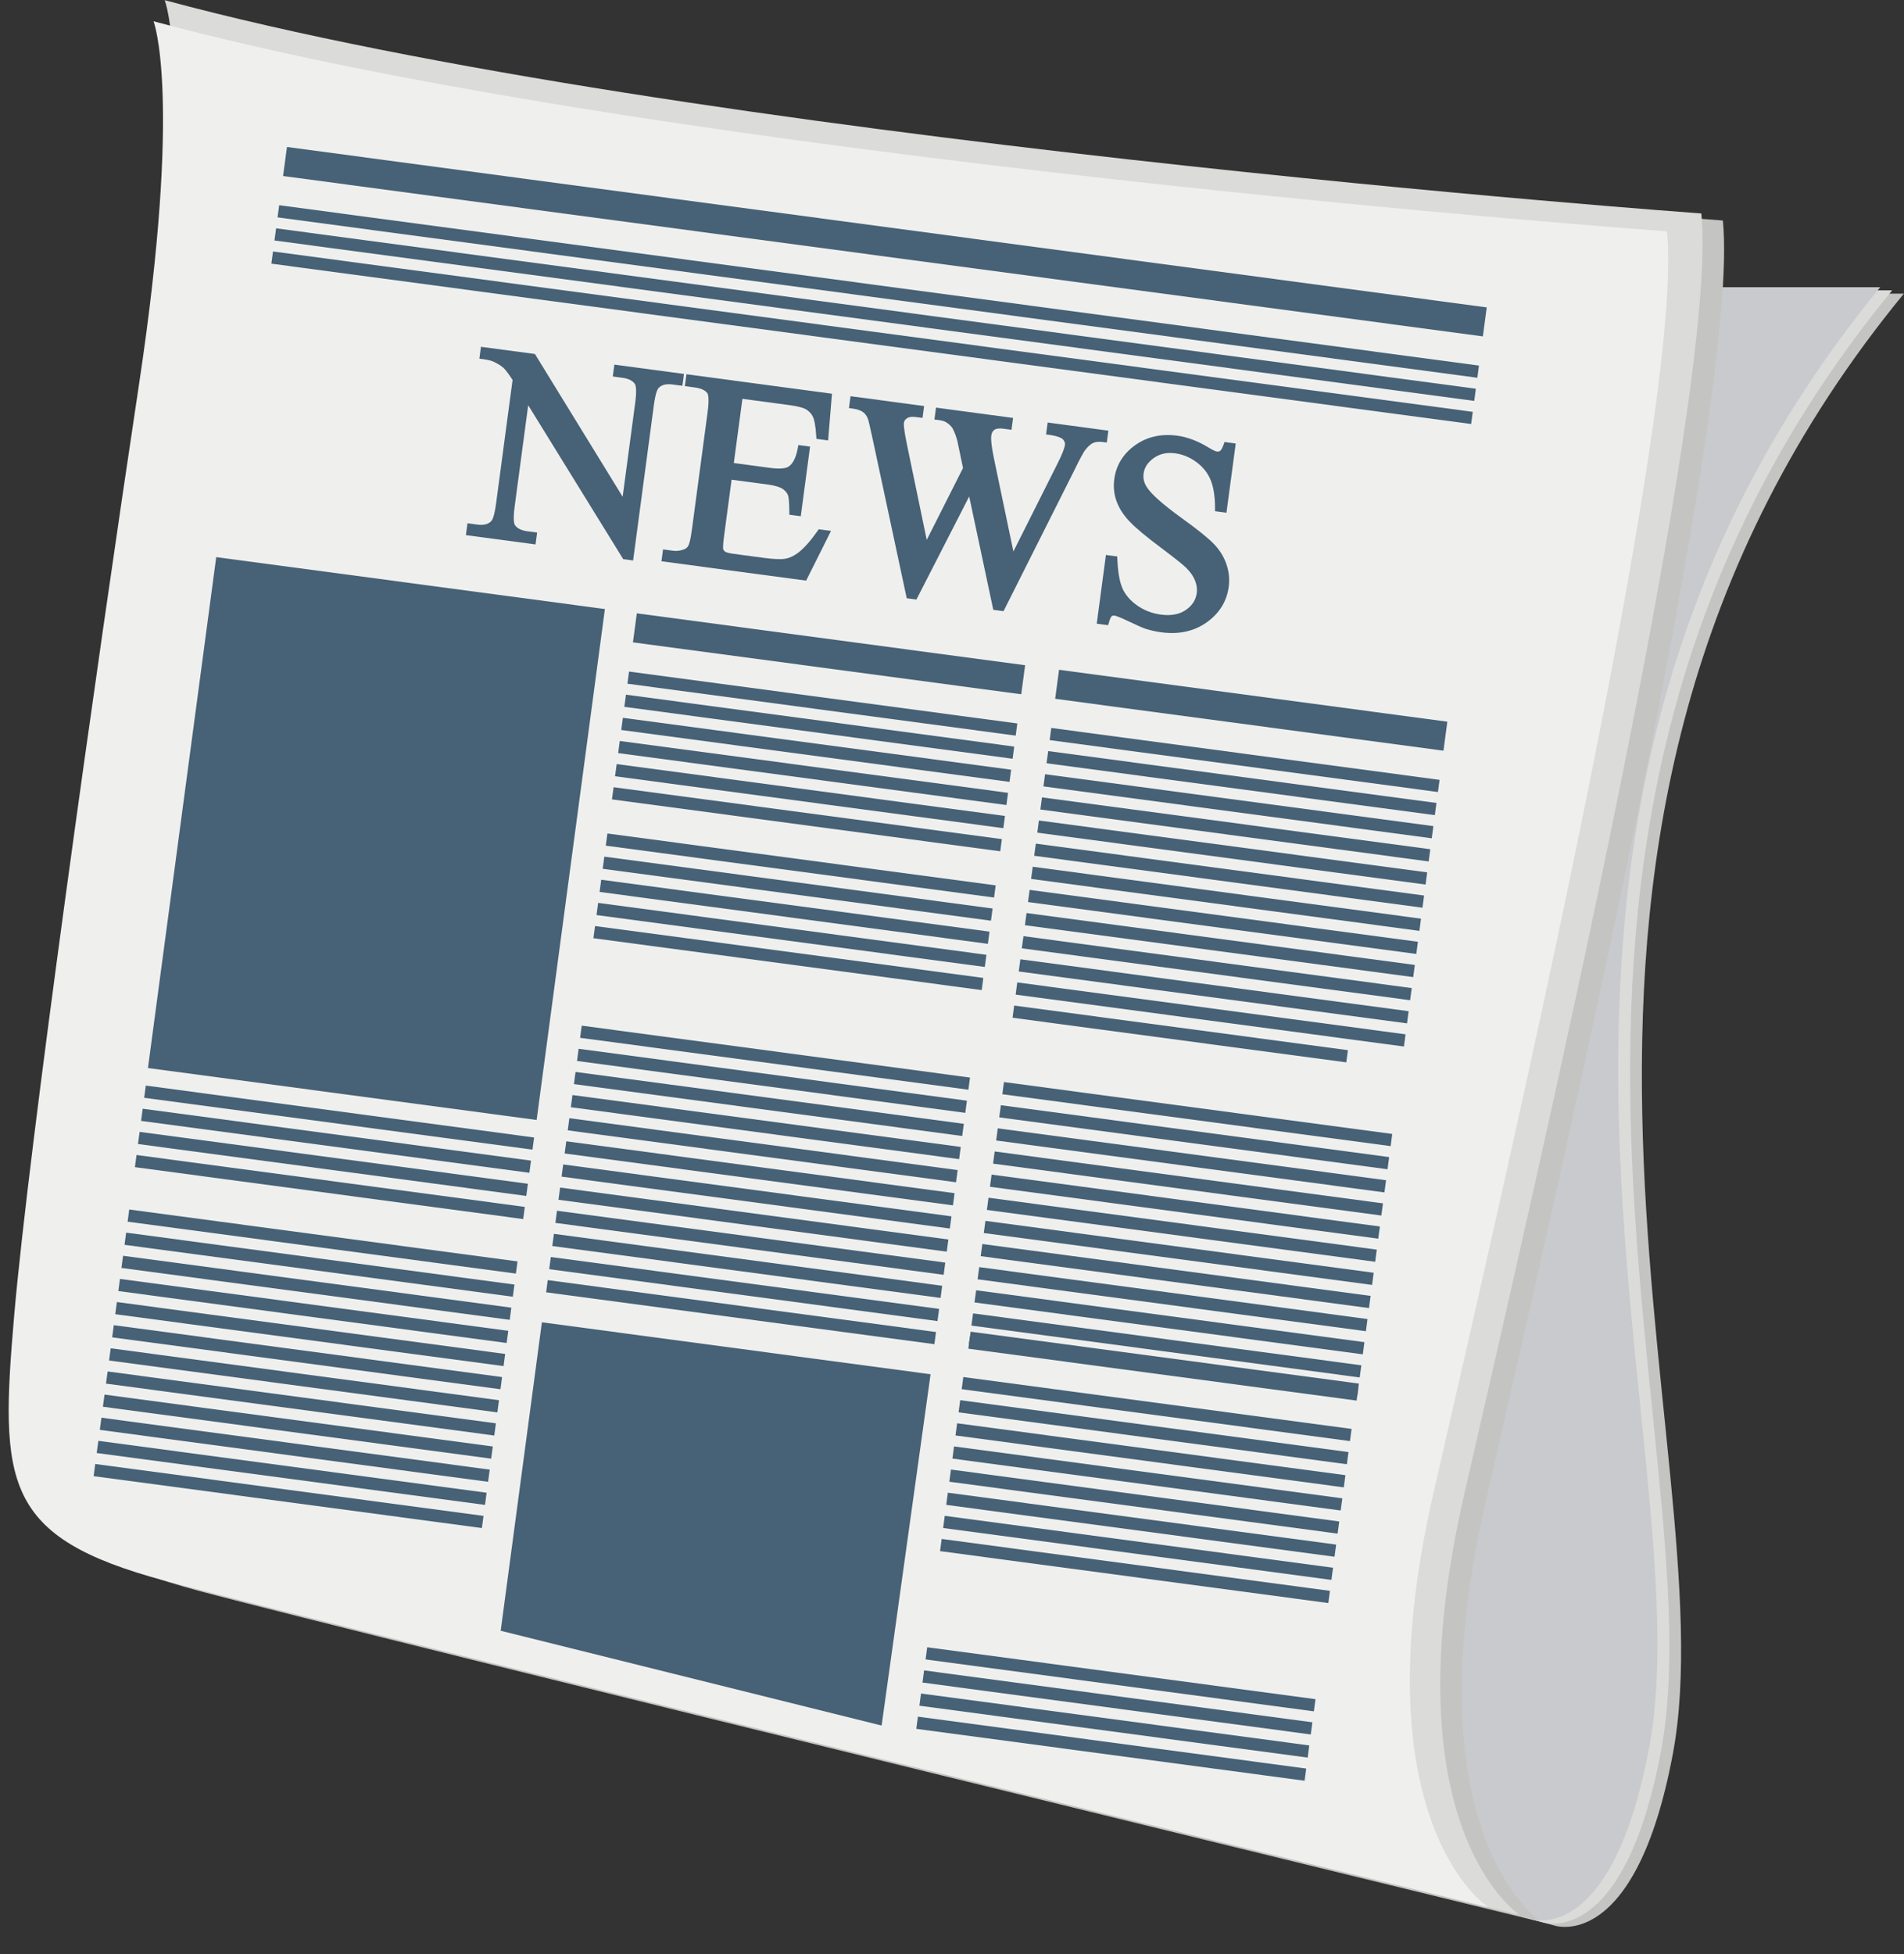 <?xml version="1.0" encoding="UTF-8"?><svg xmlns="http://www.w3.org/2000/svg" xmlns:xlink="http://www.w3.org/1999/xlink" height="363.2" preserveAspectRatio="xMidYMid meet" version="1.0" viewBox="34.8 33.5 354.0 363.2" width="354.0" zoomAndPan="magnify"><rect x="34.8" y="33.5" width="354.0" height="363.2" fill="#333333" stroke="none"/><g><g id="change1_1"><path d="M 323.77 391.406 C 323.77 391.406 338.855 396.719 345.836 359.441 C 356.367 303.188 305.781 189.199 388.781 88.078 L 82.824 88.078 L 82.824 325.906 L 323.77 391.406" fill="#c4c4c2"/></g><g id="change2_1"><path d="M 321.586 390.805 C 321.586 390.805 336.676 396.109 343.652 358.84 C 354.188 302.582 303.602 188.594 386.598 87.473 L 80.641 87.473 L 80.641 325.301 L 321.586 390.805" fill="#dbdbd9"/></g><g id="change3_1"><path d="M 319.375 390.219 C 319.375 390.219 334.461 395.527 341.441 358.254 C 351.973 301.996 301.391 188.008 384.383 86.887 L 78.43 86.887 L 78.43 324.715 L 319.375 390.219" fill="#c9cace"/></g><g id="change1_2"><path d="M 69.426 34.844 C 69.426 34.844 74.898 48.797 66.688 103.348 C 58.465 157.902 45.859 247.34 43.121 279.055 C 40.383 310.77 40.938 320.922 71.613 329.164 C 102.293 337.406 321.344 390.746 321.344 390.746 C 321.344 390.746 296.773 374.828 311.02 312.668 C 325.273 250.508 358.41 107.789 355.125 74.488 C 355.125 74.488 165.84 60.848 69.426 34.844" fill="#c4c4c2"/></g><g id="change2_2"><path d="M 65.426 33.531 C 65.426 33.531 70.898 47.484 62.684 102.039 C 54.465 156.594 41.855 246.031 39.121 277.746 C 36.383 309.457 36.934 319.609 67.613 327.855 C 98.289 336.102 317.344 389.438 317.344 389.438 C 317.344 389.438 292.773 373.523 307.016 311.359 C 321.27 249.203 354.41 106.48 351.121 73.18 C 351.121 73.18 161.84 59.539 65.426 33.531" fill="#dbdbd9"/></g><g id="change4_1"><path d="M 63.348 37.453 C 63.348 37.453 68.742 51.195 60.648 104.926 C 52.555 158.656 40.141 246.742 37.441 277.98 C 34.75 309.219 35.289 319.219 65.504 327.336 C 95.719 335.457 311.465 387.988 311.465 387.988 C 311.465 387.988 287.27 372.312 301.297 311.09 C 315.336 249.867 347.973 109.301 344.734 76.504 C 344.734 76.504 158.309 63.07 63.348 37.453" fill="#eff0ee"/></g><g id="change5_1"><path d="M 148.73 103.48 L 150.535 103.723 C 151.652 103.871 152.426 104.258 152.836 104.867 C 152.969 105.066 153.246 105.797 152.902 108.355 L 150.566 125.84 L 134.258 99.301 L 124.219 97.961 L 123.926 100.168 L 124.57 100.254 C 125.473 100.375 126.129 100.527 126.52 100.711 C 127.383 101.117 128.023 101.523 128.426 101.898 C 128.816 102.27 129.379 103.016 130.102 104.121 L 127.023 127.156 C 126.707 129.516 126.316 130.164 126.164 130.336 C 125.605 130.945 124.742 131.168 123.527 131.004 L 121.719 130.762 L 121.422 132.969 L 134.367 134.699 L 134.664 132.492 L 132.828 132.246 C 131.727 132.102 130.957 131.715 130.539 131.109 C 130.41 130.918 130.148 130.188 130.492 127.617 L 133.004 108.82 L 150.668 137.43 L 152.512 137.68 L 156.367 108.82 C 156.684 106.461 157.074 105.809 157.23 105.641 C 157.789 105.027 158.641 104.809 159.844 104.969 L 161.676 105.211 L 161.969 103.004 L 149.023 101.273 L 148.73 103.48" fill="#476176"/></g><g id="change5_2"><path d="M 186.793 132.203 C 185.496 134.055 184.277 135.418 183.188 136.25 C 182.383 136.852 181.578 137.227 180.793 137.355 C 179.973 137.492 178.633 137.441 176.812 137.195 L 171.137 136.438 C 170.012 136.285 169.684 136.09 169.609 136.031 C 169.422 135.887 169.305 135.723 169.254 135.527 C 169.238 135.465 169.168 135.039 169.434 133.051 L 170.82 122.664 L 177.531 123.562 C 178.824 123.734 179.754 124.004 180.301 124.367 C 180.812 124.711 181.145 125.109 181.32 125.586 C 181.398 125.824 181.539 126.535 181.555 128.605 L 181.559 129.176 L 183.684 129.457 L 185.41 116.516 L 183.234 116.223 L 183.121 116.832 C 182.805 118.539 182.234 119.68 181.43 120.223 C 181.035 120.488 180.105 120.754 177.945 120.465 L 171.234 119.566 L 172.832 107.633 L 181.367 108.773 C 183.328 109.035 184.191 109.336 184.555 109.523 C 185.219 109.914 185.676 110.395 185.953 110.988 C 186.156 111.43 186.426 112.398 186.555 114.535 L 186.586 115.074 L 188.766 115.363 L 189.484 106.684 L 162.426 103.066 L 162.133 105.273 L 163.961 105.52 C 165.148 105.676 165.949 106.047 166.332 106.613 C 166.43 106.758 166.715 107.445 166.352 110.18 L 163.445 131.922 C 163.188 133.848 162.945 134.605 162.797 134.902 C 162.613 135.254 162.332 135.492 161.914 135.637 C 161.25 135.883 160.594 135.961 159.906 135.867 L 158.074 135.621 L 157.781 137.828 L 184.68 141.426 L 189.309 132.184 L 187.023 131.879 L 186.793 132.203" fill="#476176"/></g><g id="change5_3"><path d="M 229.289 114.25 L 229.938 114.336 C 230.859 114.461 231.594 114.66 232.121 114.941 C 232.348 115.059 232.523 115.234 232.652 115.48 C 232.785 115.719 232.832 115.953 232.801 116.195 C 232.734 116.688 232.406 117.758 231.207 120.09 L 223.215 136.004 L 219.613 118.785 C 219.062 116.16 219.027 114.988 219.102 114.465 C 219.164 113.977 219.355 113.621 219.684 113.395 C 220.023 113.152 220.574 113.086 221.324 113.184 L 222.859 113.391 L 223.156 111.184 L 208.828 109.266 L 208.531 111.477 L 209.18 111.562 C 209.934 111.66 210.289 111.773 210.449 111.852 C 210.777 112.008 211.105 112.238 211.438 112.551 C 211.664 112.758 211.84 112.984 211.977 113.258 C 212.301 113.898 212.578 114.637 212.789 115.422 L 213.848 120.496 L 207.102 133.852 L 203.402 116.02 C 202.84 113.277 202.82 112.398 202.855 112.117 C 202.906 111.746 203.094 111.469 203.449 111.238 C 203.824 110.992 204.375 110.918 205.082 111.016 L 206.32 111.18 L 206.617 108.973 L 192.934 107.145 L 192.637 109.352 L 193.285 109.438 C 194.145 109.551 194.801 109.77 195.238 110.086 C 195.66 110.391 195.965 110.809 196.164 111.352 C 196.258 111.609 196.484 112.473 197.055 115.133 L 203.383 144.703 L 205.184 144.941 L 214.996 125.781 L 219.477 146.855 L 221.379 147.105 L 234.527 120.949 C 235.742 118.426 236.305 117.492 236.562 117.152 C 237.098 116.461 237.609 116.008 238.086 115.812 C 238.559 115.617 239.184 115.57 239.934 115.672 L 240.578 115.758 L 240.875 113.551 L 229.586 112.039 L 229.289 114.25" fill="#476176"/></g><g id="change5_4"><path d="M 262.805 138.32 C 262.324 136.941 261.527 135.672 260.441 134.559 C 259.383 133.473 257.426 131.902 254.465 129.766 C 250.992 127.258 248.824 125.332 248.012 124.031 C 247.496 123.23 247.305 122.41 247.422 121.539 C 247.574 120.387 248.191 119.438 249.305 118.645 C 250.438 117.84 251.742 117.551 253.297 117.762 C 254.691 117.945 256.02 118.492 257.234 119.387 C 258.441 120.273 259.332 121.383 259.871 122.684 C 260.426 124.012 260.703 125.785 260.703 127.949 L 260.703 128.523 L 262.828 128.805 L 264.551 115.938 L 262.469 115.656 L 262.289 116.156 C 261.977 117.023 261.734 117.25 261.66 117.301 C 261.555 117.375 261.375 117.473 261.027 117.426 C 260.898 117.406 260.484 117.297 259.414 116.637 C 257.469 115.457 255.539 114.73 253.684 114.484 C 250.68 114.082 248.039 114.684 245.832 116.266 C 243.617 117.855 242.32 119.969 241.973 122.547 C 241.773 124.031 241.934 125.461 242.441 126.793 C 242.941 128.105 243.773 129.363 244.914 130.539 C 246.012 131.676 247.922 133.266 250.586 135.262 C 253.195 137.223 254.801 138.496 255.352 139.055 C 256.141 139.836 256.695 140.645 257 141.445 C 257.301 142.238 257.406 143.004 257.309 143.715 C 257.133 145.016 256.473 146.051 255.281 146.875 C 254.086 147.703 252.527 147.992 250.645 147.742 C 248.984 147.52 247.488 146.941 246.199 146.02 C 244.918 145.105 244.008 144.043 243.496 142.871 C 242.965 141.66 242.645 139.848 242.543 137.48 L 242.52 136.934 L 240.418 136.652 L 238.711 149.426 L 240.828 149.707 L 240.984 149.164 C 241.238 148.273 241.457 148.066 241.496 148.035 C 241.578 147.973 241.723 147.895 242.027 147.934 C 242.191 147.953 242.785 148.105 244.777 149.059 C 246.359 149.816 247.387 150.262 247.914 150.418 C 248.785 150.691 249.734 150.898 250.734 151.031 C 253.984 151.465 256.816 150.844 259.156 149.18 C 261.512 147.504 262.887 145.281 263.25 142.574 C 263.441 141.145 263.293 139.715 262.805 138.32" fill="#476176"/></g><g id="change5_5"><path d="M 310.5 96.027 L 87.43 66.219 L 88.152 60.82 L 311.223 90.637 L 310.5 96.027" fill="#476176"/></g><g id="change5_6"><path d="M 309.473 103.719 L 86.402 73.906 L 86.707 71.645 L 309.773 101.453 L 309.473 103.719" fill="#476176"/></g><g id="change5_7"><path d="M 308.898 108.02 L 85.828 78.203 L 86.133 75.941 L 309.199 105.758 L 308.898 108.02" fill="#476176"/></g><g id="change5_8"><path d="M 308.324 112.316 L 85.254 82.508 L 85.555 80.242 L 308.625 110.055 L 308.324 112.316" fill="#476176"/></g><g id="change5_9"><path d="M 224.672 162.547 L 152.48 152.898 L 153.199 147.504 L 225.395 157.152 L 224.672 162.547" fill="#476176"/></g><g id="change5_10"><path d="M 223.645 170.234 L 151.453 160.586 L 151.754 158.324 L 223.945 167.973 L 223.645 170.234" fill="#476176"/></g><g id="change5_11"><path d="M 223.07 174.535 L 150.879 164.887 L 151.18 162.625 L 223.371 172.273 L 223.07 174.535" fill="#476176"/></g><g id="change5_12"><path d="M 222.496 178.836 L 150.305 169.188 L 150.605 166.926 L 222.797 176.57 L 222.496 178.836" fill="#476176"/></g><g id="change5_13"><path d="M 221.922 183.137 L 149.73 173.484 L 150.031 171.227 L 222.223 180.871 L 221.922 183.137" fill="#476176"/></g><g id="change5_14"><path d="M 221.344 187.438 L 149.152 177.789 L 149.457 175.523 L 221.648 185.172 L 221.344 187.438" fill="#476176"/></g><g id="change5_15"><path d="M 220.77 191.734 L 148.578 182.09 L 148.883 179.824 L 221.074 189.473 L 220.77 191.734" fill="#476176"/></g><g id="change5_16"><path d="M 219.621 200.336 L 147.43 190.688 L 147.73 188.426 L 219.922 198.074 L 219.621 200.336" fill="#476176"/></g><g id="change5_17"><path d="M 219.047 204.637 L 146.855 194.988 L 147.156 192.727 L 219.348 202.371 L 219.047 204.637" fill="#476176"/></g><g id="change5_18"><path d="M 218.473 208.938 L 146.281 199.289 L 146.582 197.023 L 218.773 206.672 L 218.473 208.938" fill="#476176"/></g><g id="change5_19"><path d="M 217.898 213.234 L 145.707 203.59 L 146.008 201.324 L 218.199 210.977 L 217.898 213.234" fill="#476176"/></g><g id="change5_20"><path d="M 217.324 217.535 L 145.129 207.891 L 145.434 205.629 L 217.625 215.273 L 217.324 217.535" fill="#476176"/></g><g id="change5_21"><path d="M 214.848 236.055 L 142.656 226.406 L 142.957 224.145 L 215.148 233.793 L 214.848 236.055" fill="#476176"/></g><g id="change5_22"><path d="M 214.273 240.355 L 142.082 230.711 L 142.383 228.445 L 214.574 238.094 L 214.273 240.355" fill="#476176"/></g><g id="change5_23"><path d="M 213.699 244.656 L 141.508 235.008 L 141.809 232.746 L 214 242.395 L 213.699 244.656" fill="#476176"/></g><g id="change5_24"><path d="M 213.125 248.957 L 140.934 239.309 L 141.234 237.043 L 213.426 246.691 L 213.125 248.957" fill="#476176"/></g><g id="change5_25"><path d="M 212.547 253.258 L 140.359 243.605 L 140.66 241.348 L 212.852 250.992 L 212.547 253.258" fill="#476176"/></g><g id="change5_26"><path d="M 211.977 257.551 L 139.781 247.902 L 140.086 245.641 L 212.277 255.285 L 211.977 257.551" fill="#476176"/></g><g id="change5_27"><path d="M 211.398 261.855 L 139.207 252.211 L 139.512 249.945 L 211.703 259.594 L 211.398 261.855" fill="#476176"/></g><g id="change5_28"><path d="M 210.824 266.156 L 138.633 256.508 L 138.938 254.242 L 211.125 263.895 L 210.824 266.156" fill="#476176"/></g><g id="change5_29"><path d="M 210.25 270.457 L 138.059 260.809 L 138.359 258.547 L 210.551 268.191 L 210.25 270.457" fill="#476176"/></g><g id="change5_30"><path d="M 209.676 274.758 L 137.484 265.105 L 137.785 262.848 L 209.977 272.496 L 209.676 274.758" fill="#476176"/></g><g id="change5_31"><path d="M 209.102 279.059 L 136.91 269.41 L 137.211 267.148 L 209.402 276.797 L 209.102 279.059" fill="#476176"/></g><g id="change5_32"><path d="M 208.527 283.355 L 136.336 273.711 L 136.637 271.445 L 208.828 281.094 L 208.527 283.355" fill="#476176"/></g><g id="change5_33"><path d="M 303.176 173.039 L 230.98 163.391 L 231.703 157.996 L 303.895 167.645 L 303.176 173.039" fill="#476176"/></g><g id="change5_34"><path d="M 302.148 180.719 L 229.957 171.07 L 230.258 168.809 L 302.449 178.457 L 302.148 180.719" fill="#476176"/></g><g id="change5_35"><path d="M 301.57 185.02 L 229.379 175.371 L 229.684 173.109 L 301.875 182.758 L 301.57 185.02" fill="#476176"/></g><g id="change5_36"><path d="M 300.996 189.32 L 228.805 179.672 L 229.105 177.41 L 301.301 187.059 L 300.996 189.32" fill="#476176"/></g><g id="change5_37"><path d="M 300.422 193.621 L 228.23 183.973 L 228.531 181.711 L 300.727 191.355 L 300.422 193.621" fill="#476176"/></g><g id="change5_38"><path d="M 299.848 197.922 L 227.656 188.273 L 227.957 186.012 L 300.148 195.656 L 299.848 197.922" fill="#476176"/></g><g id="change5_39"><path d="M 299.273 202.223 L 227.082 192.57 L 227.383 190.312 L 299.574 199.961 L 299.273 202.223" fill="#476176"/></g><g id="change5_40"><path d="M 298.699 206.523 L 226.504 196.871 L 226.809 194.609 L 299 204.258 L 298.699 206.523" fill="#476176"/></g><g id="change5_41"><path d="M 298.125 210.82 L 225.93 201.172 L 226.234 198.91 L 298.426 208.559 L 298.125 210.82" fill="#476176"/></g><g id="change5_42"><path d="M 297.551 215.121 L 225.355 205.473 L 225.66 203.211 L 297.852 212.859 L 297.551 215.121" fill="#476176"/></g><g id="change5_43"><path d="M 296.977 219.422 L 224.781 209.773 L 225.086 207.512 L 297.277 217.16 L 296.977 219.422" fill="#476176"/></g><g id="change5_44"><path d="M 296.398 223.723 L 224.207 214.074 L 224.512 211.812 L 296.703 221.461 L 296.398 223.723" fill="#476176"/></g><g id="change5_45"><path d="M 295.824 228.023 L 223.633 218.375 L 223.934 216.109 L 296.129 225.758 L 295.824 228.023" fill="#476176"/></g><g id="change5_46"><path d="M 285.109 230.969 L 223.059 222.676 L 223.359 220.41 L 285.41 228.703 L 285.109 230.969" fill="#476176"/></g><g id="change5_47"><path d="M 293.352 246.539 L 221.156 236.891 L 221.461 234.629 L 293.652 244.277 L 293.352 246.539" fill="#476176"/></g><g id="change5_48"><path d="M 292.773 250.84 L 220.582 241.191 L 220.887 238.93 L 293.078 248.578 L 292.773 250.84" fill="#476176"/></g><g id="change5_49"><path d="M 292.199 255.141 L 220.008 245.492 L 220.309 243.23 L 292.504 252.879 L 292.199 255.141" fill="#476176"/></g><g id="change5_50"><path d="M 291.625 259.441 L 219.434 249.793 L 219.734 247.531 L 291.93 257.18 L 291.625 259.441" fill="#476176"/></g><g id="change5_51"><path d="M 291.051 263.742 L 218.859 254.094 L 219.16 251.828 L 291.352 261.477 L 291.051 263.742" fill="#476176"/></g><g id="change5_52"><path d="M 290.477 268.039 L 218.285 258.395 L 218.586 256.129 L 290.777 265.777 L 290.477 268.039" fill="#476176"/></g><g id="change5_53"><path d="M 289.902 272.34 L 217.711 262.691 L 218.012 260.43 L 290.203 270.078 L 289.902 272.34" fill="#476176"/></g><g id="change5_54"><path d="M 289.328 276.641 L 217.137 266.992 L 217.438 264.73 L 289.629 274.379 L 289.328 276.641" fill="#476176"/></g><g id="change5_55"><path d="M 288.754 280.941 L 216.559 271.293 L 216.863 269.031 L 289.055 278.68 L 288.754 280.941" fill="#476176"/></g><g id="change5_56"><path d="M 288.18 285.242 L 215.984 275.594 L 216.289 273.332 L 288.48 282.98 L 288.18 285.242" fill="#476176"/></g><g id="change5_57"><path d="M 287.602 289.539 L 215.41 279.895 L 215.715 277.629 L 287.906 287.277 L 287.602 289.539" fill="#476176"/></g><g id="change5_58"><path d="M 287.027 293.84 L 214.836 284.191 L 215.137 281.934 L 287.332 291.578 L 287.027 293.84" fill="#476176"/></g><g id="change5_59"><path d="M 287.148 292.941 L 214.957 283.293 L 215.258 281.027 L 287.453 290.68 L 287.148 292.941" fill="#476176"/></g><g id="change5_60"><path d="M 124.699 315.27 L 52.508 305.621 L 52.207 307.883 L 124.398 317.531 L 124.699 315.27" fill="#476176"/></g><g id="change5_61"><path d="M 132.375 257.836 L 60.184 248.188 L 59.883 250.449 L 132.074 260.098 L 132.375 257.836" fill="#476176"/></g><g id="change5_62"><path d="M 125.277 310.969 L 53.082 301.32 L 52.781 303.582 L 124.973 313.23 L 125.277 310.969" fill="#476176"/></g><g id="change5_63"><path d="M 132.949 253.535 L 60.758 243.887 L 60.457 246.148 L 132.648 255.797 L 132.949 253.535" fill="#476176"/></g><g id="change5_64"><path d="M 125.852 306.668 L 53.656 297.02 L 53.355 299.281 L 125.547 308.934 L 125.852 306.668" fill="#476176"/></g><g id="change5_65"><path d="M 133.527 249.234 L 61.332 239.586 L 61.031 241.848 L 133.223 251.496 L 133.527 249.234" fill="#476176"/></g><g id="change5_66"><path d="M 126.426 302.367 L 54.234 292.723 L 53.93 294.98 L 126.121 304.633 L 126.426 302.367" fill="#476176"/></g><g id="change5_67"><path d="M 134.102 244.934 L 61.906 235.285 L 61.605 237.551 L 133.797 247.195 L 134.102 244.934" fill="#476176"/></g><g id="change5_68"><path d="M 127 298.066 L 54.809 288.422 L 54.504 290.684 L 126.699 300.332 L 127 298.066" fill="#476176"/></g><g id="change5_69"><path d="M 127.574 293.77 L 55.383 284.117 L 55.078 286.383 L 127.273 296.031 L 127.574 293.77" fill="#476176"/></g><g id="change5_70"><path d="M 128.148 289.469 L 55.957 279.82 L 55.652 282.082 L 127.848 291.73 L 128.148 289.469" fill="#476176"/></g><g id="change5_71"><path d="M 128.723 285.168 L 56.531 275.52 L 56.227 277.781 L 128.422 287.43 L 128.723 285.168" fill="#476176"/></g><g id="change5_72"><path d="M 129.297 280.867 L 57.105 271.219 L 56.805 273.48 L 128.996 283.133 L 129.297 280.867" fill="#476176"/></g><g id="change5_73"><path d="M 129.871 276.566 L 57.68 266.918 L 57.379 269.184 L 129.57 278.828 L 129.871 276.566" fill="#476176"/></g><g id="change5_74"><path d="M 130.449 272.27 L 58.254 262.617 L 57.953 264.883 L 130.145 274.531 L 130.449 272.27" fill="#476176"/></g><g id="change5_75"><path d="M 131.023 267.969 L 58.828 258.32 L 58.527 260.582 L 130.719 270.23 L 131.023 267.969" fill="#476176"/></g><g id="change5_76"><path d="M 282.07 329.203 L 209.879 319.555 L 209.578 321.82 L 281.77 331.469 L 282.07 329.203" fill="#476176"/></g><g id="change5_77"><path d="M 282.645 324.906 L 210.453 315.258 L 210.152 317.52 L 282.344 327.168 L 282.645 324.906" fill="#476176"/></g><g id="change5_78"><path d="M 283.223 320.605 L 211.027 310.957 L 210.727 313.223 L 282.918 322.867 L 283.223 320.605" fill="#476176"/></g><g id="change5_79"><path d="M 283.797 316.309 L 211.602 306.656 L 211.301 308.918 L 283.492 318.566 L 283.797 316.309" fill="#476176"/></g><g id="change5_80"><path d="M 284.371 312.004 L 212.18 302.355 L 211.875 304.617 L 284.066 314.266 L 284.371 312.004" fill="#476176"/></g><g id="change5_81"><path d="M 284.945 307.703 L 212.754 298.055 L 212.449 300.32 L 284.645 309.969 L 284.945 307.703" fill="#476176"/></g><g id="change5_82"><path d="M 285.52 303.406 L 213.328 293.758 L 213.023 296.02 L 285.215 305.668 L 285.52 303.406" fill="#476176"/></g><g id="change5_83"><path d="M 286.094 299.105 L 213.902 289.457 L 213.602 291.719 L 285.793 301.367 L 286.094 299.105" fill="#476176"/></g><g id="change5_84"><path d="M 277.656 362.234 L 205.465 352.586 L 205.16 354.852 L 277.355 364.496 L 277.656 362.234" fill="#476176"/></g><g id="change5_85"><path d="M 278.23 357.938 L 206.039 348.285 L 205.738 350.551 L 277.93 360.199 L 278.23 357.938" fill="#476176"/></g><g id="change5_86"><path d="M 278.805 353.637 L 206.613 343.988 L 206.312 346.25 L 278.504 355.898 L 278.805 353.637" fill="#476176"/></g><g id="change5_87"><path d="M 279.383 349.336 L 207.188 339.688 L 206.887 341.949 L 279.078 351.598 L 279.383 349.336" fill="#476176"/></g><g id="change5_88"><path d="M 134.574 241.676 L 62.309 232.02 L 75 137.055 L 147.266 146.711 L 134.574 241.676" fill="#476176"/></g><g id="change5_89"><path d="M 198.715 354.242 L 127.891 336.621 L 135.551 279.285 L 207.816 288.945 L 198.715 354.242" fill="#476176"/></g></g></svg>